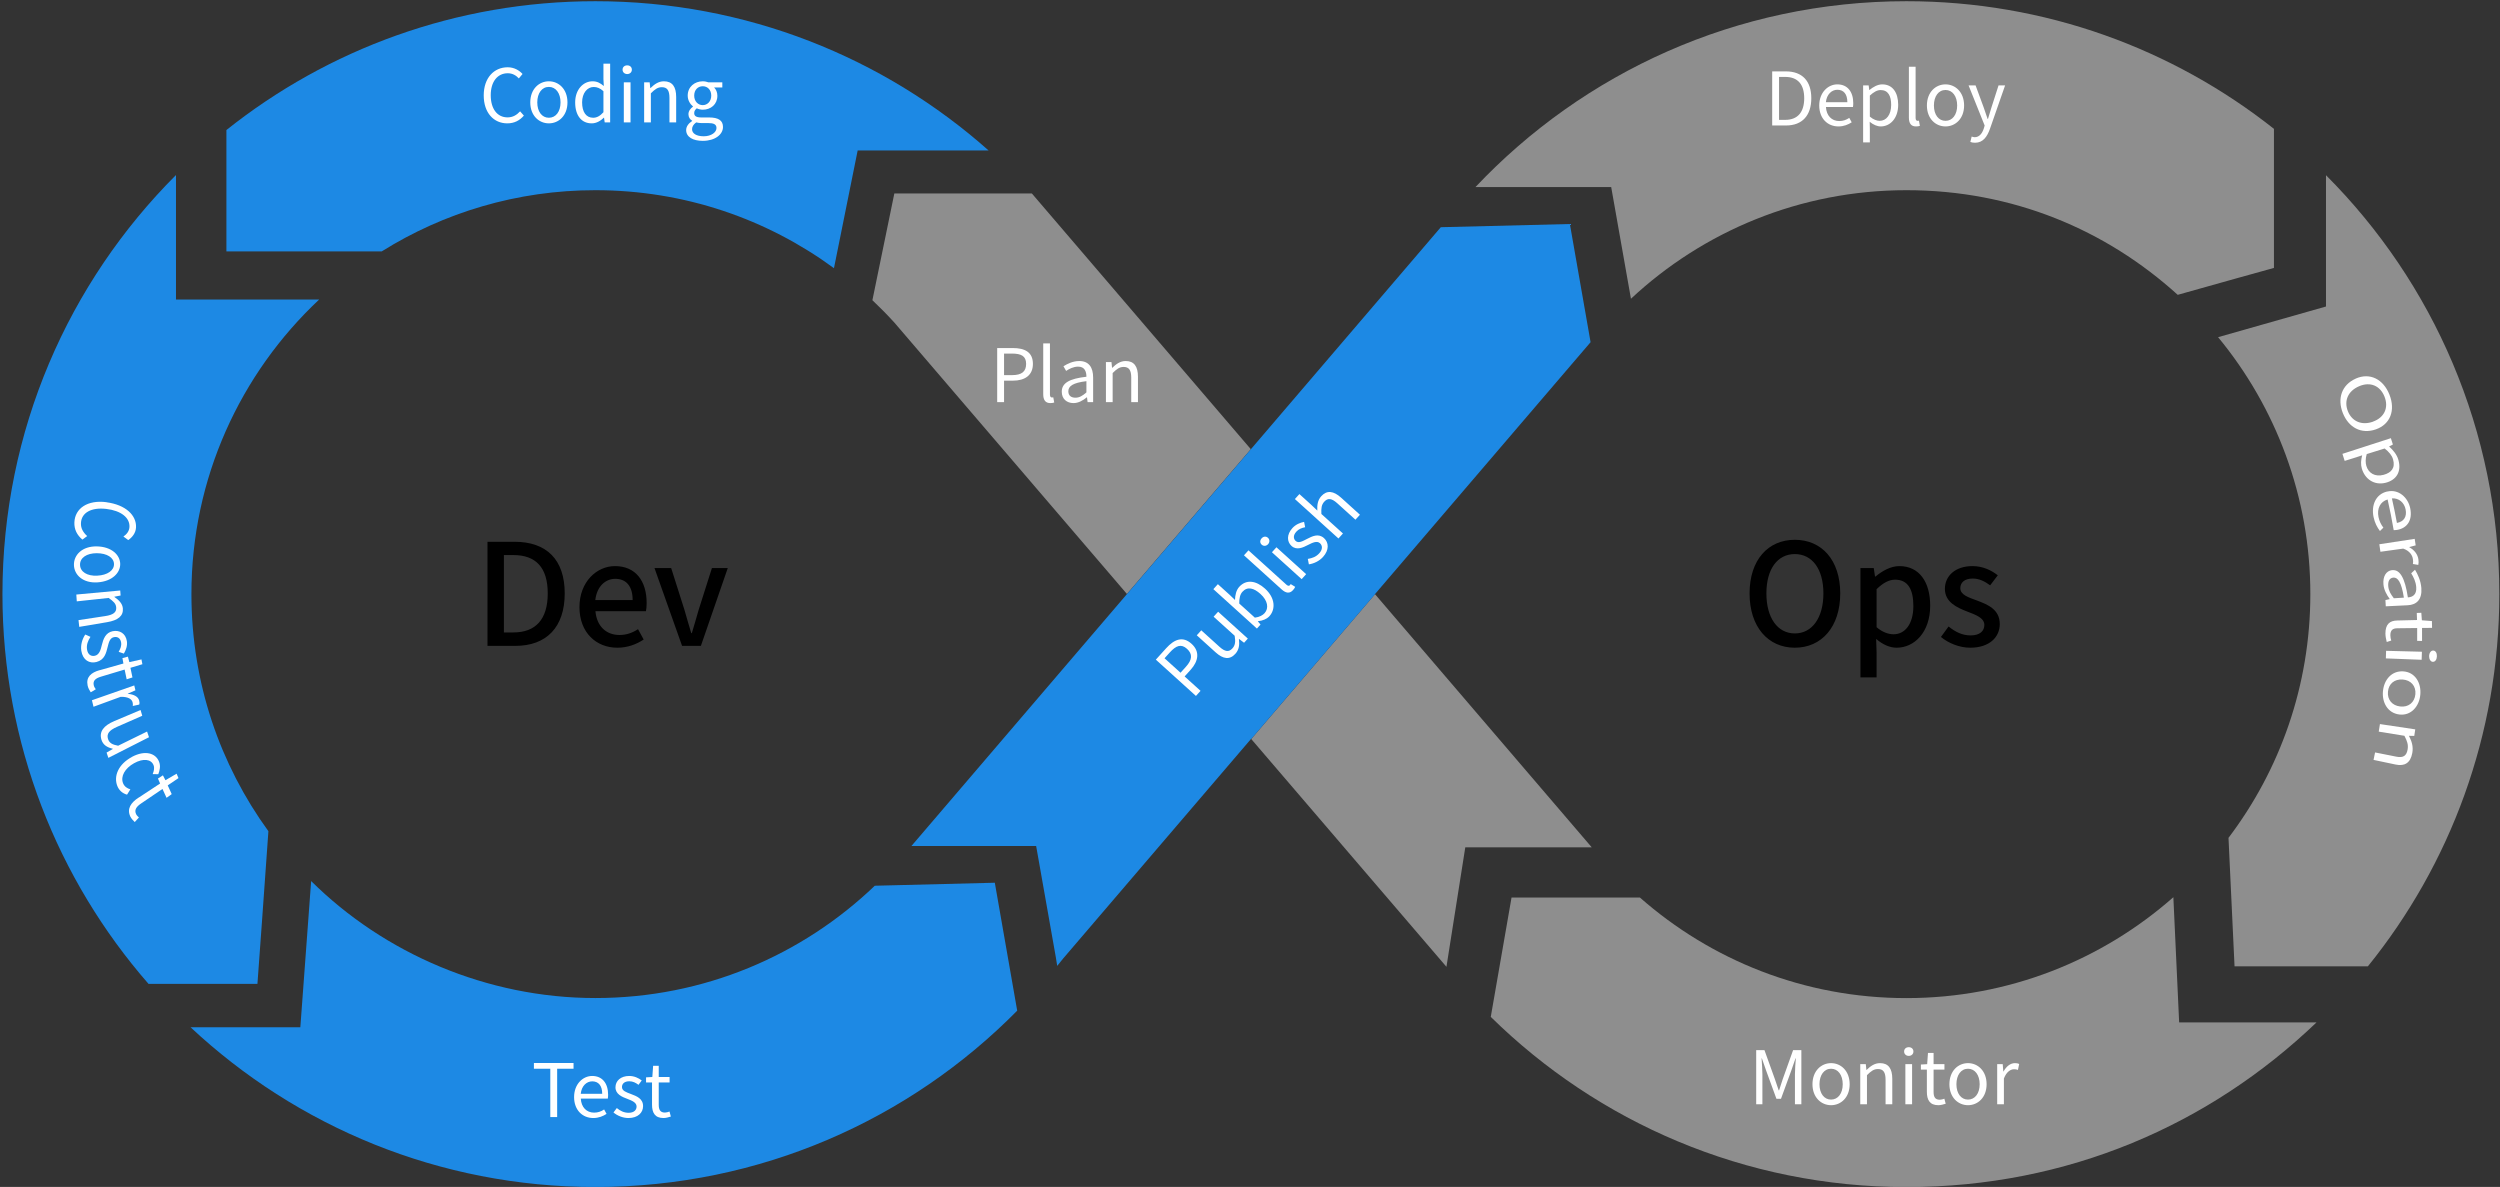 <svg width="813" height="386" viewBox="0 0 813 386" fill="none" xmlns="http://www.w3.org/2000/svg">
<rect x="0" y="0" width="813" height="386" fill="#333333" stroke="none"/>
<g clip-path="url(#clip0_1639_957)">
<path d="M61.972 334.072C96.431 366.286 142.713 386.017 193.617 386.017C247.296 386.017 295.84 364.074 330.794 328.673L323.513 287.064L284.48 288.039C260.885 310.643 228.886 324.562 193.617 324.562C158.349 324.562 124.913 310.032 101.186 286.52L97.669 334.072H61.972Z" fill="#1D89E4"/>
<path d="M57.249 56.898C22.361 91.787 0.797 139.984 0.797 193.217C0.797 241.744 18.728 286.061 48.3 319.959H83.717C83.717 319.959 86.392 283.501 87.284 270.309C71.548 248.646 62.252 222.029 62.252 193.217C62.252 155.422 78.236 121.392 103.779 97.418H57.233V56.898H57.249Z" fill="#1D89E4"/>
<path d="M321.499 48.938C287.469 18.739 242.69 0.395 193.618 0.395C148.261 0.395 106.569 16.064 73.629 42.284V81.763H124.121C144.281 69.165 168.091 61.85 193.618 61.85C222.645 61.85 249.476 71.262 271.205 87.212L278.916 48.922H321.499V48.938Z" fill="#1D89E4"/>
<path d="M706.777 291.773C683.628 312.182 653.263 324.582 619.976 324.582C586.689 324.582 556.424 312.231 533.308 291.889H491.55L484.797 330.691C519.603 364.919 567.321 386.037 619.976 386.037C672.631 386.037 718.681 365.662 753.322 332.491H708.659L706.777 291.773Z" fill="#8E8E8E"/>
<path d="M739.47 41.888C706.612 15.899 665.119 0.395 619.976 0.395C564.745 0.395 514.963 23.626 479.811 60.843H523.962L530.385 97.152C553.848 75.257 585.352 61.85 619.976 61.85C654.601 61.85 684.866 74.729 708.197 95.88C718.038 93.073 739.486 87.129 739.486 87.129V41.888H739.47Z" fill="#8E8E8E"/>
<path d="M756.41 56.961V99.676L721.323 109.649C740.064 132.352 751.325 161.478 751.325 193.213C751.325 222.984 741.401 250.442 724.708 272.468L726.673 314.259H770.032C796.764 281.17 812.78 239.066 812.78 193.213C812.78 140.014 791.233 91.85 756.394 56.961H756.41Z" fill="#8E8E8E"/>
<path d="M335.567 62.922H290.837L283.704 97.629C286.181 99.974 288.575 102.401 290.87 104.927L366.476 193.164L406.764 146.073L335.567 62.922Z" fill="#8E8E8E"/>
<path d="M447.151 193.23L406.896 240.321L470.383 314.408L476.509 275.557H517.639L447.151 193.23Z" fill="#8E8E8E"/>
<path d="M447.134 193.216L517.11 111.451L517.258 111.286L510.522 72.848L468.55 73.888L406.78 146.092L366.492 193.183L296.401 275.113H336.953L343.376 311.421L343.806 314.113C344.433 313.337 345.077 312.561 345.688 311.768L406.846 240.29L406.879 240.34L447.151 193.249L447.118 193.216H447.134Z" fill="#1D89E4"/>
<path d="M34.646 163.338C40.885 164.164 44.412 167.582 44.236 171.501C44.152 173.376 42.95 174.786 41.705 175.637C41.087 175.182 40.778 174.955 40.137 174.482C41.244 173.715 42.038 172.698 42.102 171.351C42.236 168.369 39.387 166.056 34.556 165.5C29.684 164.931 26.464 166.73 26.326 170.116C26.246 171.8 27.042 173.135 28.35 174.334C27.722 174.785 27.422 175.03 26.794 175.481C25.055 174.015 24.093 172.178 24.19 169.847C24.382 165.378 28.384 162.494 34.642 163.315L34.646 163.338Z" fill="white"/>
<path d="M31.501 177.688C36.287 177.781 39.029 180.455 39.092 183.361C39.155 186.267 36.515 189.053 31.748 189.383C26.998 189.709 24.113 186.977 24.043 183.716C23.974 180.456 26.752 177.586 31.501 177.688ZM31.642 187.202C34.947 187.043 37.12 185.496 37.072 183.418C37.023 181.34 34.793 179.909 31.478 179.903C28.182 179.893 25.982 181.4 26.026 183.669C26.071 185.938 28.324 187.387 31.624 187.206L31.642 187.202Z" fill="white"/>
<path d="M39.1 192.028C39.141 192.683 39.161 193.01 39.221 193.66C38.408 193.826 37.998 193.887 37.185 194.054L37.197 194.122C38.623 195.124 39.796 196.217 39.95 197.815C40.185 200.295 38.396 201.741 34.769 202.341C31.178 202.931 29.376 203.24 25.771 203.857C25.671 202.981 25.63 202.54 25.529 201.664C28.996 201.13 30.752 200.881 34.218 200.348C36.886 199.953 37.937 199.083 37.787 197.506C37.68 196.275 36.877 195.537 35.322 194.45C31.188 194.898 29.101 195.115 24.968 195.563C24.904 194.677 24.863 194.237 24.818 193.346C30.526 192.815 33.392 192.559 39.1 192.028Z" fill="white"/>
<path d="M27.711 206.339C28.4 206.656 28.734 206.806 29.419 207.1C28.578 208.391 28.069 209.713 28.306 211.242C28.576 212.953 29.696 213.537 30.907 213.242C32.338 212.888 32.753 211.258 33.116 209.761C33.582 207.88 34.285 205.723 36.673 205.26C38.914 204.835 40.864 205.984 41.262 208.517C41.483 209.955 40.976 211.396 40.283 212.552C39.611 212.326 39.267 212.226 38.59 211.977C39.175 210.967 39.558 210.011 39.385 208.94C39.156 207.456 38.129 206.966 37.042 207.205C35.695 207.489 35.379 208.927 34.998 210.429C34.508 212.388 34.022 214.583 31.37 215.282C29.102 215.879 26.917 214.697 26.439 211.616C26.163 209.764 26.749 207.804 27.715 206.361L27.711 206.339Z" fill="white"/>
<path d="M32.407 217.957C35.507 217.092 37.053 216.637 40.136 215.777C40.009 215.074 39.944 214.711 39.817 214.008C40.531 213.82 40.878 213.728 41.591 213.54C41.777 214.251 41.86 214.609 42.064 215.316C43.649 214.97 44.439 214.785 46.006 214.443C46.12 215.078 46.178 215.396 46.306 216.004C44.742 216.463 43.982 216.711 42.417 217.171C42.66 218.414 42.792 219.044 43.076 220.3C42.316 220.548 41.936 220.672 41.194 220.915C40.911 219.659 40.778 219.029 40.528 217.741C37.421 218.678 35.875 219.133 32.768 220.071C31.061 220.592 30.168 221.374 30.488 222.834C30.569 223.288 30.891 223.797 31.147 224.157C30.489 224.544 30.162 224.749 29.504 225.137C29.081 224.488 28.655 223.721 28.494 222.932C27.923 220.184 29.613 218.717 32.403 217.934L32.407 217.957Z" fill="white"/>
<path d="M43.66 222.903C43.811 223.529 43.886 223.842 44.041 224.49C43.064 224.914 42.568 225.139 41.572 225.568C41.577 225.591 41.581 225.613 41.585 225.636C43.532 225.812 44.926 226.537 45.251 227.806C45.381 228.318 45.41 228.691 45.278 229.129C44.429 229.306 44.026 229.412 43.177 229.588C43.25 229.141 43.233 228.837 43.111 228.37C42.862 227.414 41.766 226.539 39.214 226.617C35.691 227.902 33.931 228.556 30.408 229.841C30.198 228.994 30.102 228.568 29.893 227.72C35.388 225.796 38.145 224.832 43.66 222.903Z" fill="white"/>
<path d="M37.146 234.506C40.581 233.054 42.292 232.342 45.709 230.895C45.921 231.647 46.027 232.023 46.258 232.77C42.958 234.233 41.306 234.954 38.003 236.395C35.502 237.505 34.615 238.642 35.122 240.29C35.505 241.567 36.453 242.149 38.414 242.511C42.181 240.663 44.064 239.739 47.83 237.891C48.079 238.633 48.203 239.004 48.452 239.747C43.167 242.422 40.52 243.785 35.236 246.461C34.996 245.764 34.898 245.433 34.658 244.737C35.473 244.26 35.873 244.036 36.687 243.56C36.683 243.537 36.679 243.515 36.675 243.492C34.856 243.069 33.504 242.261 32.984 240.545C32.188 237.927 33.711 235.958 37.164 234.501L37.146 234.506Z" fill="white"/>
<path d="M42.863 246.159C47.231 243.82 50.65 244.938 51.721 247.697C52.283 249.117 51.959 250.509 51.478 251.776C50.747 251.755 50.383 251.756 49.651 251.735C50.073 250.673 50.284 249.715 49.934 248.833C49.156 246.853 46.589 246.531 43.594 248.2C40.6 249.868 39.155 252.482 40.01 254.68C40.438 255.779 41.375 256.411 42.402 256.687C41.969 257.371 41.748 257.738 41.316 258.423C39.846 258.026 38.707 257.019 38.141 255.577C36.893 252.366 38.518 248.516 42.867 246.182L42.863 246.159Z" fill="white"/>
<path d="M45.075 259.4C47.868 257.571 49.269 256.631 52.062 254.802C51.794 254.16 51.641 253.844 51.368 253.179C52.022 252.769 52.331 252.569 52.981 252.136C53.309 252.786 53.48 253.098 53.803 253.725C55.262 252.889 55.971 252.465 57.425 251.606C57.682 252.18 57.812 252.479 58.046 253.035C56.648 253.997 55.948 254.467 54.546 255.406C55.059 256.554 55.316 257.128 55.843 258.248L54.163 259.451C53.632 258.308 53.353 257.717 52.84 256.569C50.041 258.471 48.639 259.41 45.858 261.308C44.305 262.359 43.633 263.415 44.256 264.747C44.443 265.149 44.843 265.567 45.179 265.834C44.635 266.429 44.361 266.715 43.821 267.333C43.29 266.831 42.698 266.203 42.362 265.508C41.222 263.005 42.535 261.043 45.071 259.377L45.075 259.4Z" fill="white"/>
<path d="M766.063 123.124C770.666 121.076 775.061 123.293 777.047 128.34C779.056 133.385 777.363 137.986 772.608 139.637C767.853 141.288 763.754 138.995 761.898 134.347C760.042 129.699 761.462 125.193 766.044 123.147L766.063 123.124ZM771.722 137.102C775.424 135.762 776.854 132.538 775.445 128.994C774.031 125.407 770.773 124.044 767.161 125.614C763.569 127.16 762.198 130.333 763.524 133.712C764.846 137.049 768.02 138.442 771.724 137.123L771.722 137.102Z" fill="white"/>
<path d="M777.508 142.496C777.772 143.316 777.905 143.736 778.168 144.556C777.695 144.803 777.447 144.918 776.974 145.165C776.979 145.208 776.979 145.208 776.983 145.251C778.211 146.335 779.459 147.809 779.952 149.538C781.051 153.421 779.28 156.116 775.811 156.996C771.937 157.963 768.984 155.61 768.064 152.361C767.686 151.097 767.763 149.609 768.181 148.062C767.405 148.321 767.027 148.45 766.251 148.709C764.737 149.179 764.002 149.411 762.488 149.881C762.191 148.957 762.053 148.493 761.759 147.59C768.059 145.552 771.209 144.534 777.508 142.496ZM775.137 154.416C777.63 153.751 779.027 152.207 778.218 149.38C777.862 148.114 776.933 146.975 775.484 145.85C773.148 146.562 771.992 146.928 769.659 147.662C769.198 149.213 769.258 150.555 769.535 151.504C770.228 153.865 772.348 155.156 775.159 154.413L775.137 154.416Z" fill="white"/>
<path d="M776.34 159.854C780.006 158.975 783.094 161.77 783.807 165.303C784.599 169.175 782.838 171.761 779.551 172.316C779.123 172.385 778.713 172.408 778.429 172.395C777.729 168.382 777.339 166.402 776.448 162.431C774.067 163.126 772.942 165.359 773.481 168.107C773.765 169.511 774.319 170.604 775.079 171.587C774.627 172.028 774.412 172.247 773.96 172.688C773.072 171.523 772.284 170.087 771.872 168.109C771.108 164.298 772.565 160.723 776.295 159.837L776.34 159.854ZM779.457 170.064C781.78 169.636 782.776 168.004 782.3 165.642C781.869 163.492 780.151 161.896 777.845 162.082C778.563 165.267 778.889 166.863 779.478 170.062L779.457 170.064Z" fill="white"/>
<path d="M785.261 175.236C785.398 176.092 785.443 176.5 785.58 177.355C784.754 177.554 784.331 177.666 783.507 177.886C783.512 177.929 783.512 177.929 783.517 177.972C785.133 178.84 786.269 180.282 786.481 182.021C786.556 182.709 786.544 183.189 786.426 183.702C785.717 183.584 785.364 183.535 784.677 183.414C784.771 182.882 784.774 182.512 784.684 181.891C784.546 180.623 783.643 179.133 781.52 178.408C778.565 178.818 777.066 179.026 774.11 179.436C773.983 178.471 773.907 177.979 773.756 176.994C778.354 176.296 780.663 175.935 785.261 175.236Z" fill="white"/>
<path d="M777.917 185.418C780.43 185.143 782.075 187.856 783.038 194.277C784.527 194.18 785.949 193.459 785.76 190.934C785.629 189.143 784.851 187.596 784.116 186.437C784.608 185.97 784.866 185.746 785.359 185.278C786.18 186.624 787.238 188.749 787.423 191.231C787.705 195.007 785.845 196.69 782.99 196.828C780.136 196.966 778.708 197.035 775.853 197.173C775.809 196.373 775.786 195.962 775.74 195.14C776.291 195.015 776.568 194.963 777.12 194.837C777.115 194.794 777.115 194.794 777.111 194.751C776.115 193.402 775.244 191.801 775.092 190.012C774.891 187.576 775.873 185.619 777.957 185.391L777.917 185.418ZM778.502 194.555C779.799 194.479 780.445 194.43 781.742 194.354C780.951 189.306 779.774 187.694 778.29 187.835C776.979 187.978 776.54 189.136 776.657 190.602C776.771 192.047 777.393 193.154 778.481 194.558L778.502 194.555Z" fill="white"/>
<path d="M779.576 201.788C782.157 201.724 783.436 201.693 786.016 201.628C786.003 200.716 785.973 200.241 785.939 199.331C786.524 199.31 786.827 199.299 787.412 199.279C787.496 200.248 787.528 200.745 787.591 201.717C788.906 201.813 789.543 201.874 790.858 201.969C790.869 202.86 790.894 203.292 790.905 204.183C789.602 204.195 788.95 204.201 787.647 204.213C787.658 205.908 787.661 206.735 787.651 208.432C787.021 208.436 786.694 208.428 786.062 208.41C786.074 206.734 786.071 205.908 786.062 204.234C783.455 204.258 782.174 204.267 779.57 204.313C778.137 204.339 777.33 204.906 777.343 206.623C777.335 207.146 777.475 207.826 777.637 208.309C777.049 208.504 776.755 208.601 776.166 208.774C775.964 207.926 775.749 206.949 775.738 206.058C775.722 202.928 777.211 201.829 779.555 201.791L779.576 201.788Z" fill="white"/>
<path d="M787.603 211.961C787.587 213.007 787.557 213.532 787.517 214.559C782.866 214.372 780.529 214.279 775.88 214.113C775.924 213.129 775.935 212.627 775.958 211.646C780.603 211.769 782.934 211.819 787.579 211.942L787.603 211.961ZM791.277 211.559C792.062 211.582 792.519 212.381 792.481 213.429C792.444 214.477 791.941 215.25 791.156 215.227C790.435 215.197 789.933 214.382 789.951 213.358C789.989 212.309 790.537 211.553 791.255 211.562L791.277 211.559Z" fill="white"/>
<path d="M781.515 218.329C785.389 218.558 787.45 222.096 787.085 225.921C786.74 229.722 784.059 232.844 780.222 232.349C776.406 231.853 774.591 228.375 774.936 224.769C775.262 221.188 777.663 218.097 781.515 218.329ZM780.546 229.747C783.211 230.065 785.231 228.452 785.481 225.77C785.732 223.089 784.021 221.166 781.349 220.979C778.676 220.793 776.783 222.37 776.563 224.94C776.32 227.49 777.883 229.451 780.546 229.747Z" fill="white"/>
<path d="M785.445 237.173C785.322 238.034 785.259 238.455 785.115 239.319C784.439 239.306 784.112 239.298 783.437 239.285C783.441 239.328 783.441 239.328 783.425 239.373C784.279 241.02 784.86 242.762 784.482 244.87C783.88 248.112 782.004 249.252 779.089 248.636C776.195 248.017 774.77 247.716 771.878 247.118C772.076 246.139 772.174 245.65 772.374 244.693C775.173 245.235 776.552 245.519 779.353 246.083C781.486 246.503 782.585 245.817 782.949 243.776C783.234 242.2 782.82 241.005 781.914 239.277C778.571 238.729 776.913 238.475 773.57 237.927C773.724 236.953 773.801 236.466 773.953 235.47C778.551 236.164 780.849 236.5 785.469 237.192L785.445 237.173Z" fill="white"/>
<path d="M164.963 40.117C160.595 40.117 157.307 36.733 157.307 31.021C157.307 25.333 160.643 21.877 165.107 21.877C167.243 21.877 168.923 22.933 169.931 24.061L168.731 25.501C167.819 24.517 166.643 23.821 165.131 23.821C161.795 23.821 159.587 26.557 159.587 30.949C159.587 35.389 161.699 38.173 165.059 38.173C166.739 38.173 168.011 37.429 169.139 36.205L170.363 37.597C168.971 39.205 167.243 40.117 164.963 40.117ZM178.492 40.117C175.3 40.117 172.444 37.621 172.444 33.301C172.444 28.957 175.3 26.437 178.492 26.437C181.684 26.437 184.54 28.957 184.54 33.301C184.54 37.621 181.684 40.117 178.492 40.117ZM178.492 38.293C180.748 38.293 182.284 36.301 182.284 33.301C182.284 30.301 180.748 28.261 178.492 28.261C176.236 28.261 174.724 30.301 174.724 33.301C174.724 36.301 176.236 38.293 178.492 38.293ZM192.422 40.117C189.158 40.117 187.046 37.645 187.046 33.301C187.046 29.077 189.71 26.437 192.686 26.437C194.222 26.437 195.206 27.013 196.358 27.973L196.238 25.717V20.701H198.422V39.805H196.646L196.43 38.269H196.382C195.35 39.277 193.982 40.117 192.422 40.117ZM192.902 38.293C194.102 38.293 195.158 37.693 196.238 36.493V29.653C195.134 28.669 194.15 28.285 193.07 28.285C190.958 28.285 189.302 30.301 189.302 33.277C189.302 36.421 190.598 38.293 192.902 38.293ZM202.865 39.805V26.773H205.049V39.805H202.865ZM203.969 24.085C203.105 24.085 202.457 23.485 202.457 22.669C202.457 21.781 203.105 21.253 203.969 21.253C204.833 21.253 205.481 21.781 205.481 22.669C205.481 23.485 204.833 24.085 203.969 24.085ZM209.475 39.805V26.773H211.275L211.467 28.645H211.539C212.787 27.421 214.131 26.437 215.907 26.437C218.643 26.437 219.891 28.213 219.891 31.549V39.805H217.707V31.837C217.707 29.389 216.963 28.357 215.235 28.357C213.891 28.357 212.979 29.029 211.659 30.349V39.805H209.475ZM228.538 45.805C225.346 45.805 223.138 44.557 223.138 42.301C223.138 41.197 223.858 40.141 225.082 39.349V39.253C224.386 38.845 223.882 38.149 223.882 37.117C223.882 36.037 224.674 35.173 225.346 34.693V34.597C224.482 33.901 223.642 32.653 223.642 31.093C223.642 28.237 225.898 26.437 228.538 26.437C229.258 26.437 229.906 26.605 230.362 26.773H234.898V28.453H232.234C232.858 29.053 233.29 30.013 233.29 31.141C233.29 33.925 231.178 35.677 228.538 35.677C227.89 35.677 227.17 35.509 226.594 35.221C226.114 35.629 225.754 36.061 225.754 36.781C225.754 37.621 226.282 38.197 228.034 38.197H230.578C233.602 38.197 235.114 39.157 235.114 41.293C235.114 43.717 232.57 45.805 228.538 45.805ZM228.538 34.189C230.026 34.189 231.298 32.989 231.298 31.093C231.298 29.197 230.074 28.045 228.538 28.045C227.002 28.045 225.754 29.173 225.754 31.093C225.754 32.989 227.026 34.189 228.538 34.189ZM228.85 44.317C231.346 44.317 233.002 42.997 233.002 41.629C233.002 40.429 232.066 40.021 230.338 40.021H228.082C227.602 40.021 226.978 39.949 226.402 39.805C225.466 40.477 225.058 41.245 225.058 42.013C225.058 43.405 226.474 44.317 228.85 44.317Z" fill="white"/>
<path d="M158.53 210.039V176.183H167.316C177.712 176.183 183.646 181.933 183.646 192.973C183.646 203.967 177.712 210.039 167.592 210.039H158.53ZM163.866 205.669H166.948C174.216 205.669 178.126 201.391 178.126 192.973C178.126 184.509 174.216 180.507 166.948 180.507H163.866V205.669ZM200.768 210.637C193.914 210.637 188.44 205.761 188.44 197.435C188.44 189.201 194.052 184.095 199.986 184.095C206.702 184.095 210.29 188.925 210.29 196.101C210.29 197.113 210.198 198.171 210.06 198.769H193.638C194.052 203.599 197.088 206.497 201.458 206.497C203.712 206.497 205.644 205.807 207.484 204.611L209.324 207.969C206.978 209.533 204.08 210.637 200.768 210.637ZM193.592 195.135H205.736C205.736 190.765 203.758 188.235 200.078 188.235C196.904 188.235 194.098 190.673 193.592 195.135ZM221.81 210.039L212.84 184.739H218.268L222.592 198.355C223.282 200.839 224.064 203.415 224.8 205.899H224.984C225.72 203.415 226.502 200.839 227.192 198.355L231.516 184.739H236.668L227.928 210.039H221.81Z" fill="black"/>
<path d="M583.68 210.637C574.986 210.637 568.96 203.875 568.96 192.973C568.96 182.071 574.986 175.539 583.68 175.539C592.374 175.539 598.446 182.071 598.446 192.973C598.446 203.875 592.374 210.637 583.68 210.637ZM583.68 205.991C589.292 205.991 592.972 200.931 592.972 192.973C592.972 185.015 589.292 180.185 583.68 180.185C578.068 180.185 574.434 185.015 574.434 192.973C574.434 200.931 578.068 205.991 583.68 205.991ZM605.02 220.297V184.739H609.344L609.758 187.499H609.896C612.104 185.659 614.864 184.095 617.67 184.095C624.11 184.095 627.698 189.201 627.698 196.975C627.698 205.669 622.5 210.637 616.796 210.637C614.542 210.637 612.288 209.625 610.126 207.785L610.264 212.109V220.297H605.02ZM615.784 206.267C619.464 206.267 622.224 203.001 622.224 197.067C622.224 191.777 620.522 188.511 616.29 188.511C614.312 188.511 612.426 189.523 610.264 191.593V203.967C612.242 205.669 614.22 206.267 615.784 206.267ZM640.713 210.637C637.217 210.637 633.629 209.165 631.191 207.141L633.675 203.737C635.929 205.531 638.137 206.635 640.851 206.635C643.887 206.635 645.313 205.163 645.313 203.231C645.313 200.931 642.461 199.919 639.701 198.861C636.343 197.573 632.479 195.779 632.479 191.501C632.479 187.269 635.883 184.095 641.449 184.095C644.853 184.095 647.613 185.475 649.683 187.085L647.199 190.351C645.451 189.063 643.657 188.143 641.541 188.143C638.781 188.143 637.493 189.523 637.493 191.271C637.493 193.433 640.115 194.261 642.875 195.273C646.417 196.607 650.327 198.171 650.327 202.955C650.327 207.187 646.969 210.637 640.713 210.637Z" fill="black"/>
<path d="M324.286 130.773V113.181H329.302C333.262 113.181 335.902 114.501 335.902 118.341C335.902 122.061 333.262 123.789 329.422 123.789H326.518V130.773H324.286ZM326.518 121.989H329.134C332.23 121.989 333.694 120.861 333.694 118.341C333.694 115.797 332.134 114.981 329.038 114.981H326.518V121.989ZM341.562 131.085C339.93 131.085 339.258 130.029 339.258 128.181V111.669H341.442V128.325C341.442 128.997 341.73 129.261 342.066 129.261C342.186 129.261 342.282 129.261 342.522 129.213L342.834 130.893C342.522 131.013 342.138 131.085 341.562 131.085ZM349.102 131.085C346.918 131.085 345.286 129.741 345.286 127.389C345.286 124.557 347.758 123.141 353.302 122.517C353.302 120.837 352.75 119.229 350.614 119.229C349.102 119.229 347.734 119.925 346.702 120.621L345.838 119.109C347.038 118.341 348.886 117.405 350.974 117.405C354.142 117.405 355.486 119.541 355.486 122.757V130.773H353.686L353.494 129.213H353.422C352.174 130.245 350.71 131.085 349.102 131.085ZM349.726 129.333C350.998 129.333 352.03 128.733 353.302 127.605V123.957C348.91 124.485 347.422 125.565 347.422 127.245C347.422 128.733 348.43 129.333 349.726 129.333ZM359.648 130.773V117.741H361.448L361.64 119.613H361.712C362.96 118.389 364.304 117.405 366.08 117.405C368.816 117.405 370.064 119.181 370.064 122.517V130.773H367.88V122.805C367.88 120.357 367.136 119.325 365.408 119.325C364.064 119.325 363.152 119.997 361.832 121.317V130.773H359.648Z" fill="white"/>
<path d="M388.92 226.32L375.876 214.516L379.242 210.797C381.899 207.86 384.65 206.789 387.497 209.365C390.255 211.862 389.765 214.979 387.188 217.826L385.239 219.979L390.418 224.665L388.92 226.32ZM383.905 218.771L385.66 216.831C387.738 214.536 387.884 212.693 386.015 211.003C384.129 209.295 382.477 209.905 380.4 212.2L378.709 214.069L383.905 218.771ZM401.742 212.617C399.906 214.646 397.768 214.361 395.312 212.139L389.191 206.599L390.657 204.98L396.582 210.342C398.379 211.969 399.628 212.128 400.787 210.846C401.689 209.85 401.837 208.721 401.517 206.749L394.667 200.549L396.132 198.93L405.795 207.674L404.571 209.027L402.945 207.782L402.897 207.836C403.126 209.693 402.95 211.282 401.742 212.617ZM412.829 200.367C412.023 201.256 410.661 201.868 409.105 202.014L409.056 202.067L409.924 203.111L408.748 204.41L394.584 191.591L396.049 189.972L399.929 193.483L401.624 195.114C401.648 193.55 402.025 191.917 402.992 190.849C405.262 188.34 408.444 188.759 411.398 191.433C414.725 194.444 414.842 198.142 412.829 200.367ZM411.235 199.41C412.684 197.808 412.306 195.329 409.903 193.155C407.768 191.223 405.682 190.63 404.024 192.463C403.283 193.281 402.973 194.554 403.007 196.269L408.079 200.858C409.599 200.681 410.655 200.05 411.235 199.41ZM420.481 191.911C419.386 193.121 418.152 192.911 416.782 191.671L404.539 180.591L406.005 178.972L418.354 190.148C418.852 190.599 419.241 190.563 419.467 190.314C419.547 190.225 419.612 190.154 419.737 189.943L421.192 190.839C421.072 191.151 420.867 191.484 420.481 191.911ZM423.296 188.336L413.633 179.591L415.099 177.972L424.761 186.717L423.296 188.336ZM412.381 176.969C411.801 177.61 410.922 177.688 410.317 177.14C409.658 176.544 409.702 175.709 410.281 175.069C410.861 174.428 411.687 174.302 412.346 174.898C412.951 175.445 412.961 176.329 412.381 176.969ZM430.249 181.118C429.009 182.488 427.248 183.29 425.645 183.523L425.302 181.756C426.735 181.531 427.987 181.078 429.034 179.921C430.193 178.64 430.081 177.405 429.244 176.648C428.266 175.763 426.79 176.499 425.415 177.196C423.693 178.098 421.649 179.032 420.012 177.551C418.482 176.166 418.383 173.843 420.283 171.743C421.362 170.551 422.811 169.952 424.09 169.718L424.432 171.451C423.321 171.676 422.354 172.03 421.564 172.902C420.469 174.112 420.611 175.244 421.358 175.92C422.283 176.758 423.572 176.014 424.963 175.299C426.769 174.376 428.74 173.343 430.573 175.002C432.139 176.419 432.31 178.84 430.249 181.118ZM435.264 175.112L421.099 162.293L422.565 160.673L426.444 164.184L428.389 166.041C428.304 164.346 428.477 162.689 429.668 161.373C431.504 159.344 433.659 159.61 436.132 161.849L442.253 167.389L440.788 169.008L434.88 163.661C433.065 162.019 431.801 161.878 430.641 163.159C429.739 164.156 429.625 165.283 429.718 167.147L436.73 173.492L435.264 175.112Z" fill="white"/>
<path d="M571.115 359.098V341.506H573.803L577.187 350.914C577.595 352.138 578.003 353.362 578.435 354.586H578.555C578.963 353.362 579.347 352.138 579.755 350.914L583.115 341.506H585.803V359.098H583.715V349.354C583.715 347.842 583.883 345.706 584.003 344.17H583.907L582.515 348.178L579.179 357.322H577.691L574.355 348.178L572.963 344.17H572.867C572.963 345.706 573.131 347.842 573.131 349.354V359.098H571.115ZM595.463 359.41C592.271 359.41 589.415 356.914 589.415 352.594C589.415 348.25 592.271 345.73 595.463 345.73C598.655 345.73 601.511 348.25 601.511 352.594C601.511 356.914 598.655 359.41 595.463 359.41ZM595.463 357.586C597.719 357.586 599.255 355.594 599.255 352.594C599.255 349.594 597.719 347.554 595.463 347.554C593.207 347.554 591.695 349.594 591.695 352.594C591.695 355.594 593.207 357.586 595.463 357.586ZM604.954 359.098V346.066H606.754L606.946 347.938H607.018C608.266 346.714 609.61 345.73 611.386 345.73C614.122 345.73 615.37 347.506 615.37 350.842V359.098H613.186V351.13C613.186 348.682 612.442 347.65 610.714 347.65C609.37 347.65 608.458 348.322 607.138 349.642V359.098H604.954ZM619.626 359.098V346.066H621.81V359.098H619.626ZM620.73 343.378C619.866 343.378 619.218 342.778 619.218 341.962C619.218 341.074 619.866 340.546 620.73 340.546C621.594 340.546 622.242 341.074 622.242 341.962C622.242 342.778 621.594 343.378 620.73 343.378ZM630.339 359.41C627.555 359.41 626.619 357.682 626.619 355.066V347.842H624.675V346.186L626.715 346.066L626.979 342.418H628.803V346.066H632.331V347.842H628.803V355.114C628.803 356.722 629.307 357.634 630.819 357.634C631.275 357.634 631.875 357.466 632.307 357.298L632.739 358.93C631.995 359.17 631.131 359.41 630.339 359.41ZM639.995 359.41C636.803 359.41 633.947 356.914 633.947 352.594C633.947 348.25 636.803 345.73 639.995 345.73C643.187 345.73 646.043 348.25 646.043 352.594C646.043 356.914 643.187 359.41 639.995 359.41ZM639.995 357.586C642.251 357.586 643.787 355.594 643.787 352.594C643.787 349.594 642.251 347.554 639.995 347.554C637.739 347.554 636.227 349.594 636.227 352.594C636.227 355.594 637.739 357.586 639.995 357.586ZM649.485 359.098V346.066H651.285L651.477 348.442H651.549C652.461 346.786 653.781 345.73 655.245 345.73C655.821 345.73 656.229 345.802 656.637 346.018L656.229 347.938C655.797 347.77 655.485 347.722 654.957 347.722C653.877 347.722 652.533 348.49 651.669 350.722V359.098H649.485Z" fill="white"/>
<path d="M576.314 40.805V23.213H580.73C586.13 23.213 589.034 26.357 589.034 31.949C589.034 37.517 586.13 40.805 580.826 40.805H576.314ZM578.546 38.981H580.538C584.69 38.981 586.73 36.389 586.73 31.949C586.73 27.485 584.69 25.013 580.538 25.013H578.546V38.981ZM597.855 41.117C594.399 41.117 591.615 38.597 591.615 34.301C591.615 30.077 594.471 27.437 597.495 27.437C600.807 27.437 602.679 29.837 602.679 33.557C602.679 34.037 602.631 34.493 602.583 34.805H593.799C593.943 37.589 595.647 39.365 598.119 39.365C599.391 39.365 600.423 38.981 601.383 38.333L602.175 39.773C601.023 40.517 599.631 41.117 597.855 41.117ZM593.775 33.245H600.759C600.759 30.605 599.559 29.189 597.519 29.189C595.671 29.189 594.039 30.677 593.775 33.245ZM605.888 46.301V27.773H607.688L607.88 29.261H607.952C609.128 28.301 610.592 27.437 612.104 27.437C615.464 27.437 617.288 30.077 617.288 34.085C617.288 38.549 614.624 41.117 611.624 41.117C610.448 41.117 609.2 40.565 608.024 39.605L608.072 41.885V46.301H605.888ZM611.264 39.293C613.424 39.293 615.008 37.349 615.008 34.109C615.008 31.229 614.048 29.285 611.576 29.285C610.472 29.285 609.344 29.909 608.072 31.085V37.925C609.248 38.933 610.4 39.293 611.264 39.293ZM623.075 41.117C621.443 41.117 620.771 40.061 620.771 38.213V21.701H622.955V38.357C622.955 39.029 623.243 39.293 623.579 39.293C623.699 39.293 623.795 39.293 624.035 39.245L624.347 40.925C624.035 41.045 623.651 41.117 623.075 41.117ZM632.678 41.117C629.486 41.117 626.63 38.621 626.63 34.301C626.63 29.957 629.486 27.437 632.678 27.437C635.87 27.437 638.726 29.957 638.726 34.301C638.726 38.621 635.87 41.117 632.678 41.117ZM632.678 39.293C634.934 39.293 636.47 37.301 636.47 34.301C636.47 31.301 634.934 29.261 632.678 29.261C630.422 29.261 628.91 31.301 628.91 34.301C628.91 37.301 630.422 39.293 632.678 39.293ZM642.291 46.421C641.667 46.421 641.163 46.325 640.755 46.157L641.187 44.405C641.451 44.501 641.835 44.621 642.171 44.621C643.659 44.621 644.595 43.421 645.123 41.813L645.411 40.829L640.179 27.773H642.459L645.123 35.021C645.507 36.149 645.963 37.493 646.371 38.669H646.491C646.851 37.493 647.235 36.173 647.595 35.021L649.923 27.773H652.059L647.139 41.885C646.227 44.453 644.883 46.421 642.291 46.421Z" fill="white"/>
<path d="M178.956 363.27V347.55H173.628V345.678H186.516V347.55H181.188V363.27H178.956ZM192.934 363.582C189.478 363.582 186.694 361.062 186.694 356.766C186.694 352.542 189.55 349.902 192.574 349.902C195.886 349.902 197.758 352.302 197.758 356.022C197.758 356.502 197.71 356.958 197.662 357.27H188.878C189.022 360.054 190.726 361.83 193.198 361.83C194.47 361.83 195.502 361.446 196.462 360.798L197.254 362.238C196.102 362.982 194.71 363.582 192.934 363.582ZM188.854 355.71H195.838C195.838 353.07 194.638 351.654 192.598 351.654C190.75 351.654 189.118 353.142 188.854 355.71ZM204.375 363.582C202.527 363.582 200.751 362.814 199.503 361.782L200.583 360.342C201.711 361.254 202.887 361.878 204.447 361.878C206.175 361.878 207.015 360.966 207.015 359.838C207.015 358.518 205.479 357.918 204.039 357.366C202.215 356.694 200.151 355.806 200.151 353.598C200.151 351.534 201.807 349.902 204.639 349.902C206.247 349.902 207.663 350.574 208.695 351.366L207.639 352.782C206.727 352.11 205.815 351.63 204.639 351.63C203.007 351.63 202.263 352.494 202.263 353.502C202.263 354.75 203.679 355.206 205.143 355.758C207.039 356.478 209.127 357.246 209.127 359.718C209.127 361.83 207.447 363.582 204.375 363.582ZM215.758 363.582C212.974 363.582 212.038 361.854 212.038 359.238V352.014H210.094V350.358L212.134 350.238L212.398 346.59H214.222V350.238H217.75V352.014H214.222V359.286C214.222 360.894 214.726 361.806 216.238 361.806C216.694 361.806 217.294 361.638 217.726 361.47L218.158 363.102C217.414 363.342 216.55 363.582 215.758 363.582Z" fill="white"/>
</g>
<defs>
<clipPath id="clip0_1639_957">
<rect width="812" height="386" fill="white" transform="translate(0.797)"/>
</clipPath>
</defs>
</svg>
